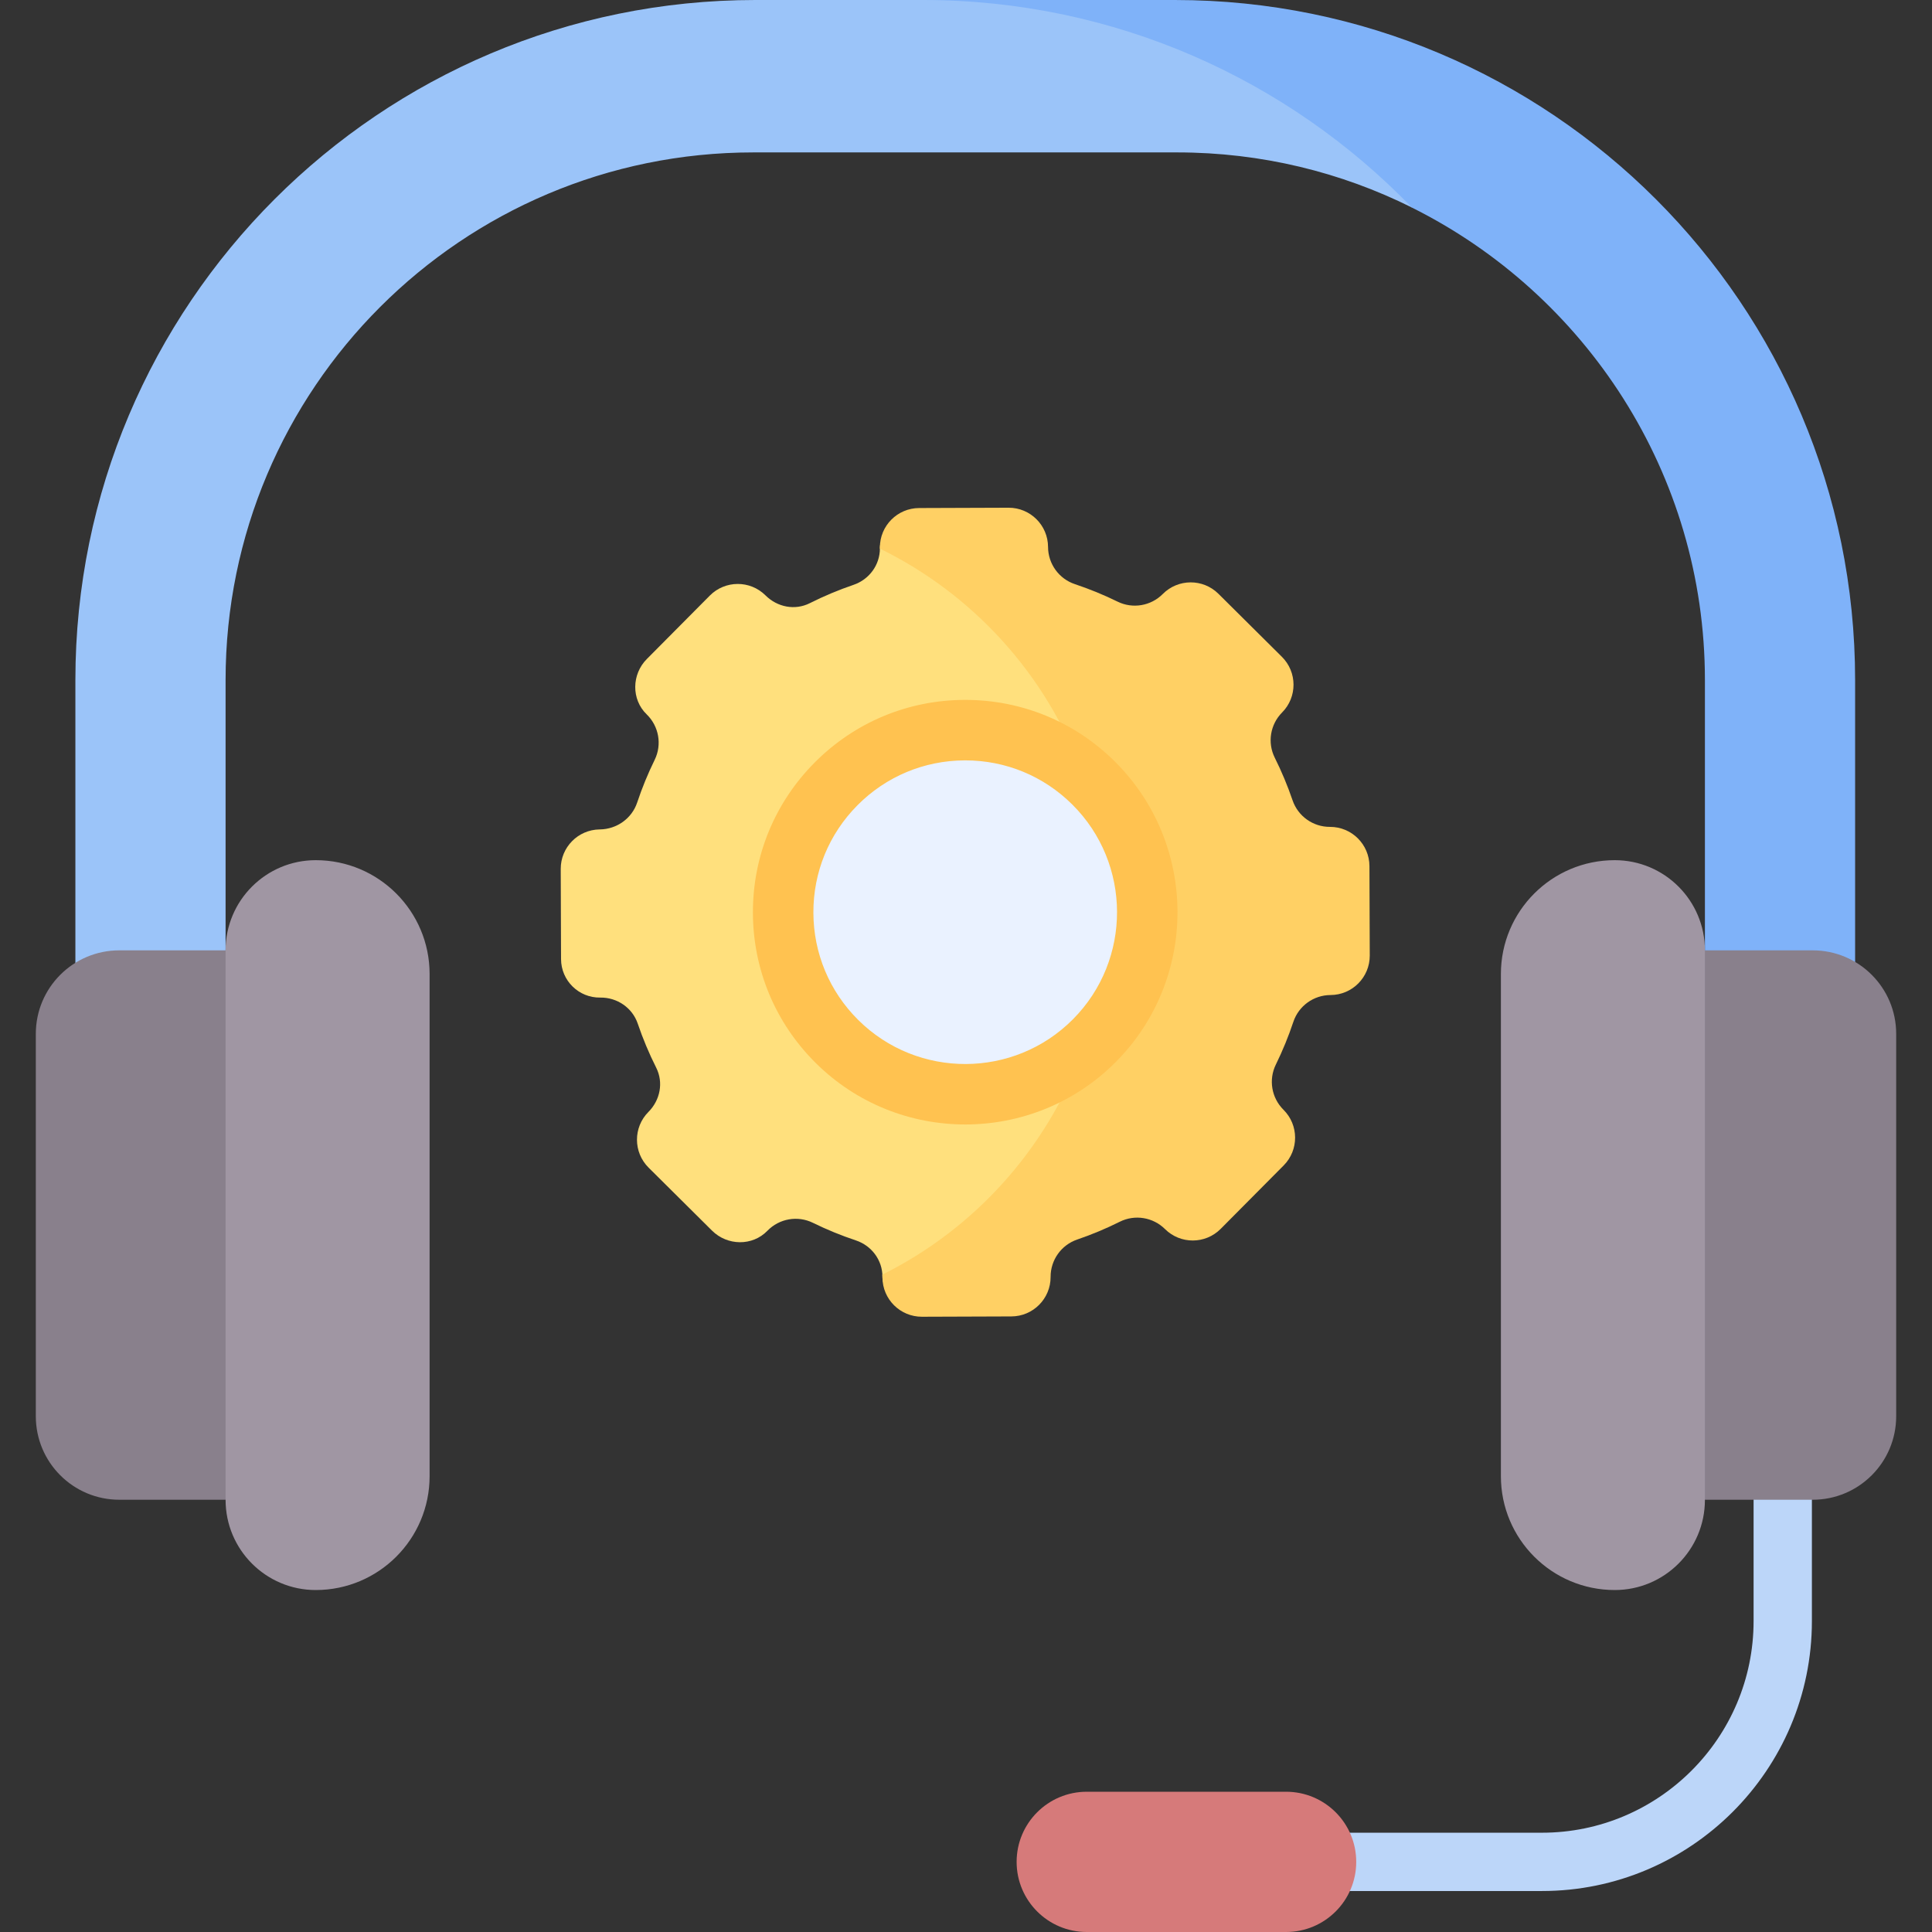 <svg id="Capa_1" enable-background="new 0 0 512 512" height="512" viewBox="0 0 512 512" width="512" xmlns="http://www.w3.org/2000/svg"><rect x="0" y="0" width="512" height="512" fill="#333333" stroke="none"/><g><g><g><g><g><path d="m408.622 501.141h-58.479c-4.268 0-7.726-3.459-7.726-7.726s3.459-7.726 7.726-7.726h58.479c30.932 0 56.097-25.164 56.097-56.096v-41.415c0-4.267 3.459-7.726 7.726-7.726s7.726 3.459 7.726 7.726v41.415c0 39.451-32.097 71.548-71.549 71.548z" fill="#bcd6f9"/></g><g><g><path d="m374.695 45.929c-23.566-22.469-53.225-37.794-86.285-44.467-4.802-.97-9.69-1.462-14.589-1.462h-73.607c-99.543 0-180.237 80.695-180.237 180.237v169.793h39.805v-169.79c0-77.235 62.612-139.847 139.847-139.847h112.344c22.329 0 43.452 5.26 62.196 14.606 2.901-2.231 3.176-6.544.526-9.07z" fill="#9bc4f9"/></g><g><path d="m311.388 0h-66.838c50.885 0 96.838 21.094 129.61 55.006 45.99 22.93 77.66 70.449 77.66 125.234v169.79h39.805v-169.793c0-99.542-80.695-180.237-180.237-180.237z" fill="#7fb2f9"/></g><g><g><g><path d="m9.492 273.982v101.336c0 12.222 9.908 22.13 22.13 22.13h64.464v-145.596h-64.464c-12.223 0-22.13 9.908-22.13 22.13z" fill="#89808c"/></g><path d="m83.679 421.376c-13.198 0-23.897-10.699-23.897-23.897v-145.627c0-13.198 10.699-23.897 23.897-23.897 16.662 0 30.17 13.507 30.17 30.17v133.082c0 16.662-13.508 30.169-30.17 30.169z" fill="#a096a3"/></g><g><g><path d="m502.508 273.982v101.336c0 12.222-9.908 22.13-22.13 22.13h-64.863v-145.596h64.863c12.223 0 22.13 9.908 22.13 22.13z" fill="#89808c"/></g><path d="m427.923 421.376c13.198 0 23.897-10.699 23.897-23.897v-145.627c0-13.198-10.699-23.897-23.897-23.897-16.662 0-30.17 13.507-30.17 30.17v133.082c0 16.662 13.507 30.169 30.17 30.169z" fill="#a096a3"/></g></g></g><path d="m340.829 512h-52.828c-10.264 0-18.585-8.321-18.585-18.585 0-10.264 8.321-18.585 18.585-18.585h52.828c10.264 0 18.585 8.321 18.585 18.585 0 10.264-8.321 18.585-18.585 18.585z" fill="#d67a7a"/></g><path d="m233.858 338.348v.204.054c.022 2.542 2.87 4.084 5.088 2.84 23.598-13.235 43.878-35.253 53.217-60.678 4.84-15.236 11.895-41.651.003-78.028-9.53-25.953-29.864-47.461-54.058-60.513-2.176-1.174-4.923.352-4.926 2.825v.052.249c0 4.389-2.843 8.225-6.998 9.64-3.938 1.341-7.803 2.958-11.564 4.85-3.955 1.99-8.608 1.068-11.748-2.054-4.089-4.065-10.698-4.043-14.76.047l-16.696 16.813c-4.025 4.053-4.144 10.69-.041 14.664 3.244 3.142 4.105 8.014 2.119 12.059-1.809 3.686-3.355 7.467-4.639 11.316-1.409 4.225-5.402 7.049-9.855 7.118l-.126.002c-5.713.088-10.293 4.755-10.273 10.468l.083 23.902c.02 5.697 4.691 10.28 10.387 10.191 4.453-.07 8.51 2.69 9.941 6.907 1.347 3.97 2.975 7.865 4.882 11.656 1.989 3.954 1.065 8.607-2.055 11.746-4.064 4.089-4.042 10.698.048 14.759l16.813 16.696c4.053 4.025 10.69 4.144 14.665.041 3.143-3.244 8.014-4.105 12.059-2.119 3.709 1.82 7.516 3.375 11.391 4.663 4.176 1.391 7.043 5.229 7.043 9.63z" fill="#ffe07d"/><path d="m362.917 229.528c-.02-5.762-4.708-10.417-10.47-10.397h-.004c-4.471.015-8.458-2.818-9.902-7.05-1.311-3.84-2.883-7.61-4.717-11.283-1.994-3.993-1.202-8.815 1.943-11.982 4.06-4.089 4.037-10.695-.052-14.755l-16.813-16.696c-4.089-4.06-10.695-4.037-14.756.052-3.145 3.167-7.961 3.993-11.968 2.027-3.685-1.809-7.466-3.355-11.315-4.638-4.242-1.414-7.103-5.382-7.119-9.853v-.004c-.02-5.762-4.708-10.417-10.47-10.397l-23.694.083c-5.762.02-10.417 4.708-10.397 10.47v.004c0 .094-.008.186-.01.279 24.709 12.077 44.088 33.372 53.65 59.411 11.265 34.457 4.581 59.478-.003 73.91-9.478 25.805-28.599 46.949-52.993 59.079.019.252.032.505.033.76v.004c.02 5.762 4.708 10.417 10.47 10.397l23.694-.083c5.762-.02 10.417-4.708 10.397-10.47v-.004c-.016-4.471 2.818-8.458 7.05-9.902 3.84-1.31 7.61-2.883 11.283-4.717 3.993-1.994 8.815-1.202 11.982 1.943 4.089 4.06 10.695 4.037 14.755-.052l16.696-16.813c4.06-4.089 4.037-10.695-.052-14.755-3.167-3.145-3.993-7.961-2.027-11.968 1.809-3.685 3.355-7.466 4.638-11.315 1.414-4.242 5.382-7.103 9.853-7.119h.004c5.762-.02 10.417-4.708 10.397-10.47z" fill="#ffd064"/></g></g><ellipse cx="255.801" cy="241.75" fill="#eaf2ff" rx="48.257" ry="48.257" transform="matrix(.941 -.34 .34 .941 -66.89 101.224)"/><g><path d="m255.799 297.995c-14.345 0-28.69-5.434-39.648-16.316-10.665-10.591-16.568-24.701-16.621-39.732s5.751-29.182 16.342-39.847 24.701-16.568 39.732-16.621c.067-.001.135-.001.202-.001 14.956 0 29.027 5.799 39.646 16.343 22.016 21.863 22.141 57.562.279 79.579h-.001c-10.981 11.059-25.456 16.595-39.931 16.595zm.005-96.488c-.049 0-.096 0-.145.001-10.749.038-20.84 4.259-28.415 11.886-7.575 7.628-11.725 17.748-11.687 28.498.038 10.749 4.259 20.84 11.887 28.415 15.744 15.635 41.275 15.546 56.913-.199h-.001c15.637-15.746 15.547-41.276-.199-56.912-7.592-7.541-17.657-11.689-28.353-11.689zm34.24 74.247h.01z" fill="#ffc250"/></g></g></svg>